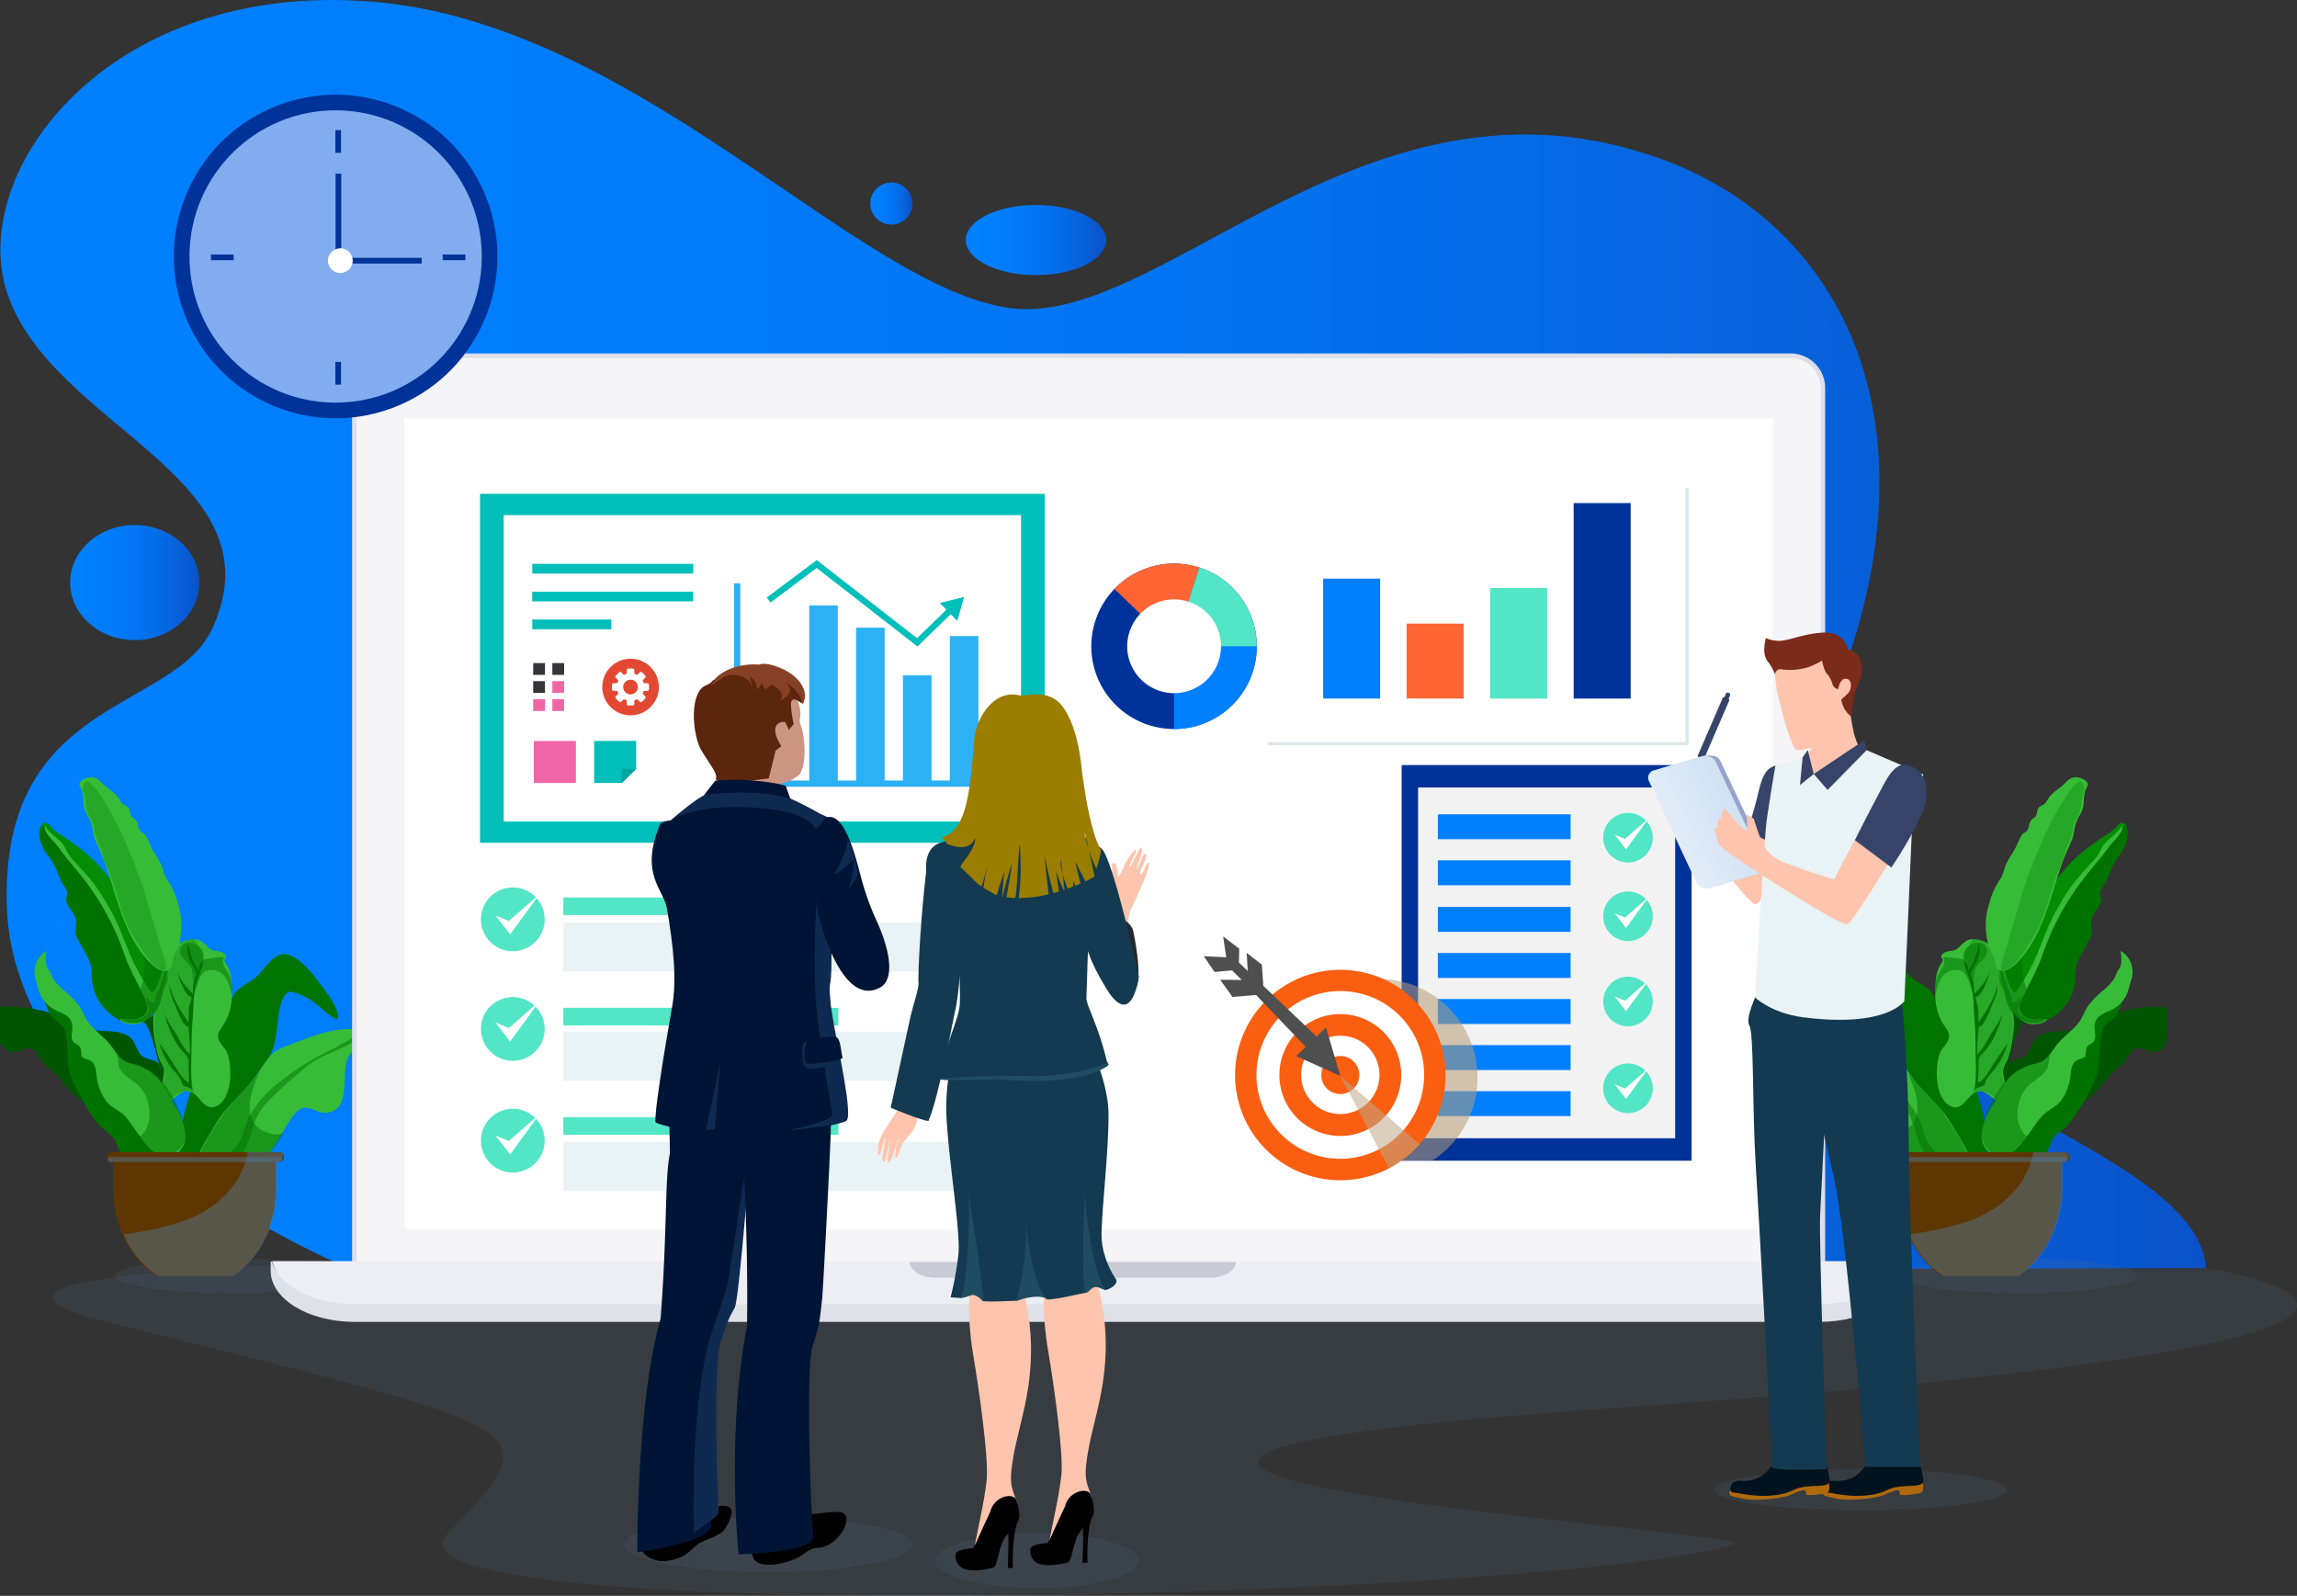 <svg xmlns="http://www.w3.org/2000/svg" xmlns:xlink="http://www.w3.org/1999/xlink" viewBox="0 0 818.18 568.41"><rect x="0" y="0" width="818.18" height="568.41" fill="#333333" stroke="none"/><defs><style>.cls-1,.cls-36{fill:none;}.cls-2{isolation:isolate;}.cls-20,.cls-3{fill:#517793;}.cls-3{opacity:0.15;}.cls-13,.cls-16,.cls-17,.cls-18,.cls-20,.cls-3,.cls-41,.cls-44{mix-blend-mode:multiply;}.cls-4{fill:#ae690c;}.cls-5{fill:#01131e;}.cls-6{fill:url(#linear-gradient);}.cls-18,.cls-7{fill:#005600;}.cls-17,.cls-8{fill:#007500;}.cls-9{fill:#3bd33b;}.cls-10{fill:#048c04;}.cls-11{fill:#2a992f;}.cls-12{fill:#37bc37;}.cls-13{fill:#138913;}.cls-13,.cls-18{opacity:0.4;}.cls-14,.cls-16{fill:#007200;}.cls-15{fill:#44c644;}.cls-16,.cls-20{opacity:0.5;}.cls-17{opacity:0.3;}.cls-19{fill:#5e3601;}.cls-21{fill:#f5f5f8;stroke:#dddeea;stroke-width:1.63px;}.cls-21,.cls-36{stroke-miterlimit:10;}.cls-22{fill:#fff;}.cls-23{fill:#edeef4;}.cls-24{fill:#c8cbd6;}.cls-25{fill:#dfe1e8;}.cls-26{fill:#00beb9;}.cls-27{fill:#2cb1f4;}.cls-28{fill:#00a49f;}.cls-29{fill:#f065a6;}.cls-30{fill:#e34932;}.cls-31{fill:#353537;}.cls-32{fill:#0080ff;}.cls-33{fill:#f63;}.cls-34{fill:#52e6c6;}.cls-35{fill:#039;}.cls-36{stroke:#dae8ea;stroke-width:1.12px;}.cls-37{fill:#e9f2f4;}.cls-38{fill:#81acef;}.cls-39{clip-path:url(#clip-path);}.cls-40{fill:#f2f2f2;}.cls-41{fill:#b69b76;}.cls-41,.cls-44{opacity:0.55;}.cls-42{fill:#f95e11;}.cls-43{fill:#4f4f4f;}.cls-44{fill:#bfa787;}.cls-45{fill:#364469;}.cls-46{fill:#fec4ad;}.cls-47{fill:#133a50;}.cls-48{fill:#97a3cc;}.cls-49{fill:url(#linear-gradient-2);}.cls-50{fill:#7b2b1a;}.cls-51{fill:#001435;}.cls-52{fill:#0f2a51;}.cls-53{fill:#cc9483;}.cls-54{fill:#5b250e;}.cls-55{fill:#873f26;}.cls-56{fill:#26282d;}.cls-57{fill:#1f4c60;}.cls-58{fill:#9b7d00;}.cls-59{fill:url(#linear-gradient-3);}.cls-60{fill:url(#linear-gradient-4);}.cls-61{fill:url(#linear-gradient-5);}</style><linearGradient id="linear-gradient" x1="0.15" y1="226.63" x2="785.76" y2="226.63" gradientUnits="userSpaceOnUse"><stop offset="0" stop-color="#0080ff"/><stop offset="0.28" stop-color="#017dfb"/><stop offset="0.55" stop-color="#0373f0"/><stop offset="0.8" stop-color="#0663dd"/><stop offset="1" stop-color="#0a52c9"/></linearGradient><clipPath id="clip-path"><circle class="cls-1" cx="418.19" cy="230.18" r="29.47" transform="translate(-57.42 189.43) rotate(-23.93)"/></clipPath><linearGradient id="linear-gradient-2" x1="-824.73" y1="-190.85" x2="-779.73" y2="-191.32" gradientTransform="matrix(0.92, -0.32, 0.45, 0.93, 1425.98, 216.37)" gradientUnits="userSpaceOnUse"><stop offset="0" stop-color="#eef4fb"/><stop offset="0.31" stop-color="#e3edf8"/><stop offset="1" stop-color="#cfe1f3"/></linearGradient><linearGradient id="linear-gradient-3" x1="344" y1="85.5" x2="394" y2="85.5" xlink:href="#linear-gradient"/><linearGradient id="linear-gradient-4" x1="310" y1="72.5" x2="325" y2="72.5" xlink:href="#linear-gradient"/><linearGradient id="linear-gradient-5" x1="25" y1="207.5" x2="71" y2="207.5" xlink:href="#linear-gradient"/></defs><title>workflow-p1</title><g class="cls-2"><g id="Layer_2" data-name="Layer 2"><g id="Isolation_Mode" data-name="Isolation Mode"><path class="cls-3" d="M785.76,451.64s153.75,24.72-208.45,49.67c-319.19,22,55.37,44,39.9,48.85C557.72,569,125.4,581.1,159.6,546.09c38.14-39.06,31.75-36.64-120.52-74.91S635.12,453.27,785.76,451.64Z"/><ellipse class="cls-3" cx="662.81" cy="530.62" rx="52.11" ry="7.33"/><ellipse class="cls-3" cx="273.59" cy="550.16" rx="51.3" ry="9.77"/><ellipse class="cls-3" cx="369.27" cy="555.86" rx="36.23" ry="9.77"/><path class="cls-4" d="M649.8,531.24c-.41-.68-.53.75-.33,1.11.33.56,1.4.66,2,.81a23.2,23.2,0,0,0,6,1A49.1,49.1,0,0,0,669.52,533c1.6-.38,3-1.24,4.57-1.76a4.23,4.23,0,0,1,2-.42c.68.23.67,1.1.61,1.64a15.62,15.62,0,0,0,4.22-.18c1.16-.16,2.61-.12,3.55-.77.69-.47.57-2.19.44-3.08s-.22-1-1-.71a27.35,27.35,0,0,1-4,.61c-2.8.38-5.51.5-8.1,1.53-1.5.6-2.88,1.4-4.42,1.92a17.75,17.75,0,0,1-4.24.87c-3.89.49-7.68-.73-11.53-1.22a8,8,0,0,1-1.73-.44c.08.18-.39-.06-.32.12Z"/><path class="cls-5" d="M667.54,518.63c-.66.26-1.07,1-1.49,1.57-.61.77-1.25,1.5-1.88,2.24a13.57,13.57,0,0,1-3.73,3.56,12.1,12.1,0,0,1-6.67,1.44,4.9,4.9,0,0,0-3.2.71c-.52.46-1.16,2.47-.64,3.08.37.42,1.93.49,2.42.58.86.14,12.3,2.67,19.84-1.07,3.16-1.57,6.66-1.29,10.15-1.61.78-.08,2.3-.34,2.65-1.17.28-.66-.16-2.47-.28-3.23a15.66,15.66,0,0,0-2.36-6c-.51.18-1,1-1.48,1.36a10.37,10.37,0,0,1-2.24,1.23,15.05,15.05,0,0,1-3.66,1.12c-2.43.35-3.54-1.66-5.31-3.07-.68-.53-1.72-1-2.43-.52Z"/><path class="cls-4" d="M616.41,531.24c-.41-.68-.52.75-.32,1.11.32.56,1.4.66,2,.81a23.28,23.28,0,0,0,6,1A49,49,0,0,0,636.13,533c1.6-.38,3-1.24,4.58-1.76a4.23,4.23,0,0,1,2-.42c.68.23.66,1.1.6,1.64a15.7,15.7,0,0,0,4.23-.18c1.16-.16,2.61-.12,3.55-.77.69-.47.56-2.19.44-3.08s-.23-1-1-.71a27.48,27.48,0,0,1-4,.61c-2.8.38-5.51.5-8.1,1.53-1.49.6-2.88,1.4-4.41,1.92a17.83,17.83,0,0,1-4.25.87c-3.89.49-7.68-.73-11.52-1.22a8.07,8.07,0,0,1-1.74-.44c.09.18-.38-.06-.31.12Z"/><path class="cls-5" d="M634.15,518.63c-.65.26-1.06,1-1.49,1.57-.61.77-1.25,1.5-1.87,2.24a13.71,13.71,0,0,1-3.73,3.56,12.16,12.16,0,0,1-6.68,1.44,4.9,4.9,0,0,0-3.2.71c-.52.46-1.16,2.47-.63,3.08.37.42,1.92.49,2.41.58.86.14,12.3,2.67,19.84-1.07,3.16-1.57,6.67-1.29,10.16-1.61.78-.08,2.3-.34,2.64-1.17.29-.66-.16-2.47-.28-3.23a15.35,15.35,0,0,0-2.36-6c-.5.18-1,1-1.48,1.36a10.37,10.37,0,0,1-2.24,1.23,14.92,14.92,0,0,1-3.66,1.12c-2.42.35-3.53-1.66-5.31-3.07-.67-.53-1.71-1-2.42-.52Z"/><path class="cls-6" d="M127.84,453.27S5.12,405,2.44,323C0,248.07,62,253.93,75.73,223.64,100.15,169.9,17.91,152,2.44,104-11.47,60.75,38.67-6.7,131.91.54c94.45,7.33,172.62,101,227.18,109.11S486.93,18.45,592,56.72c67.11,24.45,105.71,102,52.45,211.42s137.27,128.94,141.34,183.5Z"/><ellipse class="cls-3" cx="83.08" cy="454.42" rx="42.08" ry="6.18"/><path class="cls-7" d="M49.74,363.58l.57.22a6.67,6.67,0,0,1-1.21.42A.73.73,0,0,1,49.74,363.58Z"/><path class="cls-7" d="M28.74,365.2c3.42,1.71,5.47,1.9,9.18,2.08,3.08.13,6.62.31,8.86,2.66,1.79,1.85,2,5,4.15,6.44,1.37.94,4.35,1.07,5.71,2.5a12.55,12.55,0,0,0,.68,2.06,2.52,2.52,0,0,0-.68-2.06c-1.4-4.84-3.5-14.8-5.94-14.95l-.39-.13a37.57,37.57,0,0,1,5-2.24c-2.29,3.65,2.82,11.74,3.56,15.68,1.18,6.09.39,12.23-3.83,16.76-7.51,8.05-17.93,3.24-25.8-1.93-4.46-2.93-6.26-6.06-9.58-9.76-1.37-1.52-3.09-2.39-4.46-4-1-1.21-1.87-3.47-3.14-4.34-2.74-1.93-5.1,1.21-8,.69-1.88-.33-3-1.67-4.09-3.06V358.73C9.91,357.84,19.87,360.71,28.74,365.2Z"/><path class="cls-7" d="M56.64,378.88a2.52,2.52,0,0,1,.68,2.06A12.55,12.55,0,0,1,56.64,378.88Z"/><path class="cls-8" d="M73.81,374.24c1.79-4.07,4.85-7.29,6.76-11.2,1.27-2.66,1.19-5.93,2.59-8.52,1.66-3.08,6.15-4.51,8.58-7s5.9-8,9.68-7.65c4.6.37,9.4,6.26,12,9.78,2.31,3.23,7.42,9.06,7,13.4-3.34-.45-6.75-5.56-10-7.11a32.63,32.63,0,0,0-6.14-2.63c-3.09-.77-4.64,4.64-5.19,7.77-.83,4.76-.45,9.57-2.53,13.86-1.28,2.61-3.09,4.47-4.64,6.94C90.66,384,89,385.11,88,387.47c-1.69,4.11-1.58,8.9-3.22,13A40,40,0,0,1,77,413a17.67,17.67,0,0,0-3.25,4.41H64.94c-1.27-3.73-.68-8.6-.52-12.26C64.91,394.57,69.61,383.71,73.81,374.24Z"/><path class="cls-9" d="M71.77,335.36c1.68,1.08,2.6,2.8,4.48,3.51,1,.38,4.42.89,4.14,2.34h-.62c-.35-1.69-2.31-.52-3.25-.16-1.26.46-2.82.41-4,1.1.2-2.07-1.55-3.94-2.58-5.44C68.38,334.39,69.91,334.14,71.77,335.36Z"/><path class="cls-10" d="M15.89,293.59l-.32-.49c1.4-.25,2,.91,2.86,1.84a29.82,29.82,0,0,0,4.31,3.16,73.52,73.52,0,0,1,10.39,8c5.69,5.65,9.92,12.61,15.83,18,2.4,2.17,3,5.62,4.72,8.25,1.58,2.47,3.71,4.61,5.49,7,1.59,2.09,2.85,4.12,3,6.88.22,3.08-1.49,4.41-3.36,6.34-1.24,1.28-2,4.69-3.83,4.69-2.37,0-3.91-5.95-4.91-7.82-3.73-7-6.21-14.78-10.58-21.41a209.55,209.55,0,0,0-14.35-19.57c-1.9-2.26-3.65-4.7-5.45-7-1.22-1.53-2.94-2.64-4.12-4.18a5,5,0,0,1-1.15-2.51C14.51,293.94,15.37,292.8,15.89,293.59Z"/><path class="cls-11" d="M71,335.18a3.06,3.06,0,0,1,.86.31Z"/><path class="cls-12" d="M58.52,348.72c.39-2.42.42-4.66,1.42-7,1.2-2.75,3.14-5.86,6.13-6.71,1.7-.48,4.47-.81,5.87.51l-.11,0a3.06,3.06,0,0,0-.86-.31,3.06,3.06,0,0,1,.86.31c1.25.69,2.25,2.36,3.62,2.85s4.13.32,4.84,1.85c.38.84-.34,1.05-.34,1.54,0,1.15.28,1,.77,1.84a11.83,11.83,0,0,1,1.6,4.78c.68,6,.53,11.92-3,17-1,1.47-2.19,3-1.39,5s2.59,3.11,3.26,5.35c1.55,5.11,1.48,16-4.39,18.37-4.79,1.93-6-6.08-10.74-5.34-3.36.52-6.44,6.95-8.27.49-.81-2.86.8-5.33.61-8-.09-1.4-1.09-2.67-1.59-4a30.6,30.6,0,0,1-1.28-4.8c-1.24-5.77-1.45-11.11.64-16.75C57,353.35,58.15,351.07,58.52,348.72Z"/><path class="cls-13" d="M72.74,342.34c0-.15,0-.27,0-.4l0-.07Z"/><path class="cls-13" d="M61.88,338.52c1.34-1.93,4.58-4.49,7-3.82,1.16.31,1.7,2.46,2.41,3.69a7.61,7.61,0,0,1,1.4,3.55c-2.28,3.83-3.39,10-3.78,14.51-.48,5.71-.84,11.38-.84,17.12,0,4.93-.47,11.52,1.31,16-2.07-1.86-5.67-.64-7.52.93-1,.84-1.76,2.05-3.2,1.14s-1.45-3-1.32-4.4c.17-1.72,1.43-3.06,1.43-4.8S57.54,378.75,57,377a36.88,36.88,0,0,1-2.1-11.86c0-6.59,4.13-11.6,4.47-18C59.49,343.6,59.88,341.41,61.88,338.52Z"/><path class="cls-14" d="M15.42,293.94a6.69,6.69,0,0,0,2.23,3.62A50,50,0,0,1,21,302c1.64,2.09,3.85,3.63,5.56,5.68,4.66,5.55,8.34,11.52,12.18,17.69,3.52,5.6,5.88,12.08,8.44,18.19,1.1,2.64,1.77,5.51,3.23,8s3.25,4.57,4.79,6.84l.47-1.16c.12.16.25.1.29.29-1.36,2.76-3.14,6-6.36,6.77-5.72,1.39-11.31-3.14-14.37-7.68a18.44,18.44,0,0,1-2.55-9.69c0-4.06-1.69-6.36-3.55-9.8-.84-1.47-2-3.18-2.22-4.92-.18-1.51.41-3,.15-4.55-.45-2.73-3.35-4.61-3.51-7.23,0-1,.62-1.92.31-3a16.36,16.36,0,0,0-1.68-2.8c-1.26-2.33-2-5.16-3.39-7.38-1.58-2.48-3.48-4.53-4.32-7.48C14,298.29,13.45,294.56,15.42,293.94Z"/><path class="cls-12" d="M21.91,300.1c1.47,1.54,2,3.77,3.35,5.35,3.08,3.49,6.3,6.58,9,10.5a80.22,80.22,0,0,1,8.46,15.1c2,4.93,3.81,10,6.35,14.63,1,1.87,2,3.64,3.21,5.39,1,1.59,1.91,3.6,3.17,1.17a29.91,29.91,0,0,0,2.29-6.48c.39-1.73.76-4.13,2.52-5,.11,1.84-.76,4.07-.9,6a18.36,18.36,0,0,1-1.2,5.46c-.89,2.4-1.37,5.24-2.79,7.42a13.48,13.48,0,0,1-5.15,4.69c-1.75.82-6.35.67-7.49-1.18,2.67-.49,5,.76,7.66-.88,2.48-1.51,2.57-3.59,1.45-6.08-2.61-5.76-5.8-10.93-7.79-17a93.56,93.56,0,0,0-15-27.07c-2.73-3.52-5.67-6.69-8.2-10.35-.87-1.28-5.78-5.54-4.71-7.52C17.64,296.72,20,298.07,21.91,300.1Z"/><path class="cls-15" d="M16.1,294.26c-.07-.12-.14-.21-.21-.34h.47A1.23,1.23,0,0,0,16.1,294.26Z"/><path class="cls-14" d="M19.74,356.94a16.07,16.07,0,0,0,4.76,3.31c3.35,1.71,4.55,3.58,5.32,7.31.81,4,1.55,6.83,4.15,9.94,3.32,3.95,6.85,7.59,9.87,11.82,1.91,2.7,3.06,5.61,4.61,8.48,1.13,2.12,3.13,3.57,4.37,5.56.91,1.49,3.31,6.12,1.22,7.53-.12,0-.13-.07-.13-.11a1.26,1.26,0,0,1,.3-.23h-.32c.06.08,0,.17,0,.23-.77.64-1.24,1.63-2.09,2.22a5.45,5.45,0,0,1-5.42.39c-3-1.34-4-3.55-5.07-6.4-1.27-3.18-4.35-4.36-6.45-6.79a58.62,58.62,0,0,1-6.54-10.34c-1.6-2.92-3.38-6.29-3.84-9.68-.31-2.3-.26-4.72-.48-7a34.36,34.36,0,0,0-.79-5.73c-.7-2.45-2-2.86-3.8-4.35S14,354.4,16.52,352.54C17.77,353.65,18.52,355.65,19.74,356.94Z"/><path class="cls-14" d="M54.21,410.55a1.26,1.26,0,0,0-.3.23c0-.06,0-.15,0-.23Z"/><path class="cls-11" d="M18.19,347.29l-.72-.9C17.67,346.43,17.92,346.8,18.19,347.29Z"/><path class="cls-12" d="M15.4,339.5a13.43,13.43,0,0,1,1.24-.79,12.34,12.34,0,0,0-.12,5.17c.32,1.25,1.63,2.28,1.75,3.51l-.08-.1c-.27-.49-.52-.86-.72-.9l.72.9c.4.68.79,1.53,1.1,1.93a24.49,24.49,0,0,0,4,4,28.93,28.93,0,0,1,4.93,5.14c1.19,1.78,1.81,3.84,3.06,5.56,2.27,3.14,5.6,5.17,8,8.2,1.5,1.87,2.64,4.09,4.57,5.5,1.45,1.06,3.19,1.25,4.85,1.74A18.5,18.5,0,0,1,55.13,383c3.42,2.87,4.37,7.27,6.9,10.74,2.38,3.23,4.89,9.17,3.65,13.33a7.87,7.87,0,0,1-5.45,5c-3.36.69-6.38-2.29-8.41-4.67-2.6-3.08-4.52-6.67-7.16-9.68-1.95-2.22-4.86-3.12-6.71-5.37a18.26,18.26,0,0,1-3.58-9.51c-.35-2.64-.58-4.63-3.15-5.46-3.19-1-1.73-1.12-2.56-4-.5-1.7-2.62-1.2-3.05-3.42-.37-1.93.62-3.88-.11-5.84-1-2.81-3.72-3.14-5.95-4.47a11.56,11.56,0,0,1-5.31-5.64c-.66-1.8-1.06-3.76-1.68-5.55A8.79,8.79,0,0,1,15.4,339.5Z"/><path class="cls-14" d="M62.69,343.9a14.06,14.06,0,0,0,.44,2.19A7.81,7.81,0,0,1,62.69,343.9Z"/><path class="cls-14" d="M62.66,343.1a7.31,7.31,0,0,0,0,.8A4.62,4.62,0,0,1,62.66,343.1Z"/><path class="cls-14" d="M72.56,341.72a1.1,1.1,0,0,1-.16.41s0-.06,0-.09Z"/><path class="cls-14" d="M67.27,385.64c.15-2.27-.21-4.55-.09-6.85.12-2.58-.8-2.73-2.48-4.67a26.2,26.2,0,0,1-4.27-7.51,20.62,20.62,0,0,1-1.91-7c.16,3.19,3.11,6.86,4.6,9.32,1.3,2.18,2.58,5,4.47,6.55.3-3-.32-6.58-.47-9.66-2-.38-3.71-5.32-4.46-7.05-1-2.42-2.4-5.22-2.23-8,1.07,5.06,3.95,9.32,6.67,13.32.31-1.75,0-3.54.23-5.31.17-1.24.89-2.49.91-3.67-1.86,0-4.16-5.3-5.11-9a21.34,21.34,0,0,0,5.59,7.81,32.69,32.69,0,0,1,.18-3.71c.15-1,1.15-2.61,1.08-3.51-.1-1.36-2.27-3.8-2.71-5.47-.33-1.18-1-4.08-.15-5,.73,3.44,1.51,6.91,3.85,9.62a5.67,5.67,0,0,1,.19-2.26c.3-.63.92-.85,1.24-1.44-.1,2.51-1.74,5.34-2.37,7.77a37.22,37.22,0,0,0-1.12,8.35c-.15,4-.64,7.81-.64,11.86,0,6.15-.58,12.86.33,18.84-.1-1.93-2.35-1.51-3.38-2.46-.52-.5-.52-1.21-.81-1.84a10.22,10.22,0,0,0-2.1-2.86,25.39,25.39,0,0,1-5.49-10.17c2.12,2.94,4.23,6.07,6.17,9.15C64.2,382.69,65.2,384.6,67.27,385.64Z"/><path class="cls-14" d="M58.52,359c0,.2,0,.43,0,.62C58.51,359.39,58.51,359.16,58.52,359Z"/><path class="cls-16" d="M42.86,376.81c.66.81.93.77,1.77,1.16a28.21,28.21,0,0,0,3.64,1.2c2.79.89,6.25,2.3,8.33,4.64,4.32,4.86,8.81,13,9.46,19.73a7.53,7.53,0,0,1-7.67,8A9.49,9.49,0,0,1,55,411c-1.85-.69-.9-1-1.82.52-1.9,3-4.42,2.73-7.61,1.67.89-2.67,6.81-1.12,3.93-5.48-1.31-2-5.44-5.92-4.9-8.51,1.36.71,2.6,3,3.85,4.13,1.71,1.53,1.71,1.61,2.83,0,2.92-4,2.36-9.51.17-13.86-2.06-4.18-6.42-5-8.74-8.69-.52-.82-.7-4.47-1.2-6C42.22,375.2,42.33,376.15,42.86,376.81Z"/><path class="cls-16" d="M41.55,374.79a1.32,1.32,0,0,0-.45-.17l-.16-.5C41.2,374,41.38,374.31,41.55,374.79Z"/><path class="cls-16" d="M37.59,352.91c2.34,2.06,6.32,3.12,9.26,1.95,4.94-1.9,4.64-9.07,4.64-13.52a58,58,0,0,0-1-10.67c-.26-1.36-.7-5-1.76-5.84l-.32-.49c3,.78,3.94,5.33,5.22,7.88A25.52,25.52,0,0,0,59,338.91c1.8,1.82.82,5.27.47,7.64a83.74,83.74,0,0,1-1.87,8.53c-1.46,5.83-6.59,10.69-12.5,8.64C40,362,31.12,355,34.24,348.4,35.51,349.56,36.2,351.66,37.59,352.91Z"/><path class="cls-16" d="M60.57,342c-.25-.05,0-.2-.14-.32l-.31-.85h.07A3.83,3.83,0,0,1,60.57,342Z"/><path class="cls-16" d="M51.69,361.88c2.83-2.23.22-3.74.63-6.63.6.66,1.2,2,2.38,1.66s.55-1.22.79-2.16a22.65,22.65,0,0,1,1.28-2.69c.32-.84.46-1.79.82-2.71a8.43,8.43,0,0,0,.49-6.11,29.16,29.16,0,0,1-1.3-5.68c1.11-.05,2.7,1.84,3.41,3.31h-.07l.31.85c.11.12-.11.27.14.32a3.83,3.83,0,0,0-.38-1.17,1.67,1.67,0,0,1,.38,0c.54,1.85-.36,2.89-.77,4.52-.35,1.32.17,2.84-.16,4.14s-1.4,2.68-1.75,4.16a34.76,34.76,0,0,1-1.17,4.37c-.89,2.36-2.49,4.82-4.87,5.72-2.05.78-7.28,1.4-8.92-.56C46.14,363.21,48.85,364.13,51.69,361.88Z"/><path class="cls-12" d="M32.7,276.83c2.22.1,3.19,1.8,4.68,3.07s3.09,2.16,4.43,3.83c.61.75,1.1,1.79,1.75,2.46s1.58.84,2.08,1.36c.82.91.57,2.18,1.1,3.09.41.69,1.24.91,1.72,1.57.78,1,.63,2.31,1.2,3.33s1.47,1,2,1.77A35.42,35.42,0,0,1,54,302c1,2,2.27,3.58,3.21,5.56,1.09,2.32,1,4,2.56,6.06a27.68,27.68,0,0,1,3.56,8c1.77,5.67,1.58,10,.26,15.61l.42-1.11a2.7,2.7,0,0,0,.57,0,20.6,20.6,0,0,0-2.74,4.69c-.48,1.47-.51,4.18-2.3,4.87-3.45,1.32-8.4-5.19-10-7.54-6.3-9.11-8.61-20.93-12.39-31.35-.93-2.54-2-4.76-3.09-7.2-.93-2.13-.87-4.55-1.68-6.68-1.08-2.78-2.4-3.58-2.63-6.74a26.08,26.08,0,0,0-.47-4.22c-.15-.61-1.12-2.09-1-2.64C28.46,277.73,31.39,276.75,32.7,276.83Z"/><path class="cls-17" d="M32.27,279.49l-1.48-.88a1.85,1.85,0,0,1,1.34.43A2.18,2.18,0,0,1,32.27,279.49Z"/><path class="cls-17" d="M32.13,279a1.85,1.85,0,0,0-1.34-.43l1.48.88a2.18,2.18,0,0,0-.14-.45c2.27,1.55,5.16,6.71,6.07,8.2a103.55,103.55,0,0,1,6.43,12.7c2.89,6.89,5.87,14,7.82,21.21,1.34,5,3.08,9.9,4.36,14.94.76,3,2.67,6.52,2.27,9.54-3.91.9-9.22-8.39-11.09-11.32-3-4.68-4.59-10.07-6.3-15.39A93,93,0,0,0,37.8,308c-.91-2-1.26-4.17-2.06-6.24a31,31,0,0,1-1.92-5c-.4-2.11-.31-3.09-1.39-5a11.82,11.82,0,0,1-1.85-4.94,24.68,24.68,0,0,0-1-5.13C28.93,279.48,31.33,277,32.13,279Z"/><path class="cls-16" d="M76,395.36c1.92-1.95,4-2.34,5.75-4.7A13.1,13.1,0,0,0,84.54,383c.08-2.78-1.75-6.15-1.3-8.71.52-2.82,4.21-4.51,5.15-7.34s0-5.62,1.51-8.32,4.28-4.55,6.21-7,4-4.92,7.29-5c4.45-.15,18.06,11.37,16,15.39v-.35c-1.16,1-9.86-6.75-12.46-7.94-7-3.2-6.87,4-7.64,9.35-.8,5.65-2,12.69-5.2,17.57s-6.61,7-7.53,13.43c-1,6.72-2.45,11.71-7.34,16.36-1.79,1.71-4,3.67-5.2,6a9.41,9.41,0,0,0-.4,1H69.78a37,37,0,0,1,1.58-12.69C72.29,401.74,73.84,397.55,76,395.36Z"/><path class="cls-18" d="M22,366.92l-.33-.31c0,2.28-.44,6.64-.32,9.76.11,2.78,1.3,5.25,1.28,7.84-.69-1.95-2.85-3.1-3.57-4.83-.86-1.94-.21-2.24.37-4.76.49-2,1.58-10.82-1.86-10-.55,2.78.36,7-1.92,8.92-.15-2.66,1.31-9.69-.56-11.55C19,362.81,22.89,364.17,22,366.92Z"/><path class="cls-18" d="M8.23,360.94c1,.26,3.78.51,6.6,1.06-3.78,3.72-1.87,9.35-7.45,12.24,2.52-2.48,4.13-8,3.66-11.6-4.39-.33-6.55,8.4-6.41,11.88-2.17-5.16,1.54-8.44,1.94-13.22-4.5,1.31-6.67,6.23-5.43,10.88A7.22,7.22,0,0,1,0,369.75V366.2a25.19,25.19,0,0,0,1.14-5.55,4,4,0,0,0-1.14.2v-.68A24.35,24.35,0,0,1,8.23,360.94Z"/><path class="cls-18" d="M15.05,362l-.22,0a.54.54,0,0,0,.09-.12A.67.67,0,0,0,15.05,362Z"/><path class="cls-16" d="M72.12,341.82a54.88,54.88,0,0,1,7.65-.95c-1.12,2.86.71,4,1.83,6.37a13.7,13.7,0,0,1,1,7.22c-1.07-3.82-1.91-8.4-6.66-8.9-5-.54-5.07,4.33-6.62,7.65a43.46,43.46,0,0,0-1-8c-.71-2.29-4.35-4-4.16-6.34C64.58,332.76,74.49,336.76,72.12,341.82Z"/><path class="cls-12" d="M92.54,381.31c2.41-3.69,4.13-6.67,8.36-8.28,7.19-2.73,16.52-6.87,24.22-6.45a13.53,13.53,0,0,0,5.11-.57c1.32-.34,5.34-2,5.11.94-.12,1.38-6.36,4.27-7.65,5.34-3.43,2.81-4.58,5.5-4.81,9.93-.29,5.93.31,14.15-7.35,14.12-2.59,0-5.19-2.31-7.66-1.67-2.64.65-5,5-6.39,7.26-3.25,5.17-6.36,10.78-10.36,15.47H68.6c1.16-6.07,5.3-12.07,8.2-17C81.21,393,87.92,388.3,92.54,381.31Z"/><path class="cls-16" d="M135,367.28H135c0-.07.09-.1.12-.15Z"/><path class="cls-16" d="M88.69,397.94a37.63,37.63,0,0,1,10.22-12,90.73,90.73,0,0,1,18.25-11.61c5.43-2.54,11.53-7.55,17.79-7-1.2,1-3.19,1.06-4.74,1.66-2.15.81-4.19,2.18-6.38,3.27-5.16,2.58-10.26,4.1-14.93,7.83a178.93,178.93,0,0,0-13.81,12.62c-5.51,5.44-5.07,12.45-9,18.76-.74,1.16-2.82,3.58-4.46,6H75.89c2.36-3.15,5.5-5.71,8-8.7C86.62,405.5,86.82,401.66,88.69,397.94Z"/><path class="cls-16" d="M135.07,367.13l.91-1.86A2.76,2.76,0,0,1,135.07,367.13Z"/><path class="cls-16" d="M92.21,382.31l.33-.69c-2.22,5-5.76,13.49-1.91,18.66,2.08,2.8,7.42,4.83,10.58,3.2C98,408,94.84,413.12,91.11,417.4H68.5c2.32-8.08,9.8-18.91,11.84-21.73C83.94,390.66,88.08,386.94,92.21,382.31Z"/><path class="cls-19" d="M40.14,410.38h59a1.75,1.75,0,1,1,0,3.46h-.85V423c0,13.78-6.39,25.69-15.73,31.59H56c-9.34-5.9-15.73-17.81-15.73-31.59v-9.12h-.15a1.75,1.75,0,1,1,0-3.46Z"/><path class="cls-20" d="M98.82,410.38H88.31c-2.42,12.53-12.08,21-24.14,24.93a121.3,121.3,0,0,1-20,4.33l-.14,0a33.15,33.15,0,0,0,12.34,14.89H82.91c9.35-5.9,15.76-17.81,15.76-31.59v-9.12h.15a1.75,1.75,0,1,0,0-3.46Z"/><path class="cls-20" d="M39.2,412.12H99.45a.91.91,0,0,1,0,1.81H39.2a.91.91,0,0,1,0-1.81Z"/><ellipse class="cls-3" cx="719.02" cy="454.42" rx="42.08" ry="6.18"/><path class="cls-7" d="M722.18,363.58l-.57.22a6.85,6.85,0,0,0,1.2.42A.71.71,0,0,0,722.18,363.58Z"/><path class="cls-7" d="M743.18,365.2c-3.42,1.71-5.47,1.9-9.18,2.08-3.08.13-6.62.31-8.87,2.66-1.78,1.85-2,5-4.14,6.44-1.37.94-4.35,1.07-5.71,2.5a12.55,12.55,0,0,1-.68,2.06,2.52,2.52,0,0,1,.68-2.06c1.4-4.84,3.5-14.8,5.94-14.95l.39-.13a38.14,38.14,0,0,0-5.05-2.24c2.29,3.65-2.82,11.74-3.56,15.68-1.18,6.09-.39,12.23,3.83,16.76,7.5,8.05,17.93,3.24,25.8-1.93,4.46-2.93,6.26-6.06,9.58-9.76,1.37-1.52,3.09-2.39,4.46-4,1-1.21,1.86-3.47,3.14-4.34,2.73-1.93,5.1,1.21,8,.69,1.88-.33,3-1.67,4.09-3.06V358.73C762,357.84,752.05,360.71,743.18,365.2Z"/><path class="cls-7" d="M715.28,378.88a2.52,2.52,0,0,0-.68,2.06A12.55,12.55,0,0,0,715.28,378.88Z"/><path class="cls-8" d="M698.11,374.24c-1.79-4.07-4.85-7.29-6.76-11.2-1.27-2.66-1.19-5.93-2.6-8.52-1.65-3.08-6.14-4.51-8.57-7s-5.9-8-9.68-7.65c-4.6.37-9.4,6.26-12,9.78-2.31,3.23-7.42,9.06-7,13.4,3.34-.45,6.75-5.56,10-7.11a32.63,32.63,0,0,1,6.14-2.63c3.09-.77,4.63,4.64,5.18,7.77.84,4.76.46,9.57,2.54,13.86,1.28,2.61,3.09,4.47,4.64,6.94,1.3,2.13,2.92,3.28,3.92,5.64,1.69,4.11,1.58,8.9,3.22,13A39.93,39.93,0,0,0,694.93,413a17.19,17.19,0,0,1,3.25,4.41H707c1.27-3.73.68-8.6.52-12.26C707,394.57,702.31,383.71,698.11,374.24Z"/><path class="cls-9" d="M700.15,335.36c-1.68,1.08-2.6,2.8-4.48,3.51-1,.38-4.42.89-4.14,2.34h.62c.34-1.69,2.31-.52,3.25-.16,1.26.46,2.82.41,4,1.1-.2-2.07,1.55-3.94,2.58-5.44C703.54,334.39,702,334.14,700.15,335.36Z"/><path class="cls-10" d="M756,293.59l.32-.49c-1.4-.25-2,.91-2.86,1.84a29.82,29.82,0,0,1-4.31,3.16,73.52,73.52,0,0,0-10.39,8c-5.7,5.65-9.92,12.61-15.83,18-2.4,2.17-3,5.62-4.72,8.25-1.58,2.47-3.71,4.61-5.49,7-1.59,2.09-2.85,4.12-3,6.88-.22,3.08,1.48,4.41,3.35,6.34,1.25,1.28,2,4.69,3.84,4.69,2.37,0,3.91-5.95,4.91-7.82,3.73-7,6.21-14.78,10.58-21.41a209.55,209.55,0,0,1,14.35-19.57c1.9-2.26,3.65-4.7,5.45-7,1.22-1.53,2.94-2.64,4.12-4.18a5,5,0,0,0,1.15-2.51C757.41,293.94,756.55,292.8,756,293.59Z"/><path class="cls-11" d="M701,335.18a3.24,3.24,0,0,0-.87.31Z"/><path class="cls-12" d="M713.4,348.72c-.39-2.42-.42-4.66-1.42-7-1.2-2.75-3.14-5.86-6.13-6.71-1.7-.48-4.47-.81-5.87.51l.1,0a3.24,3.24,0,0,1,.87-.31,3.24,3.24,0,0,0-.87.31c-1.24.69-2.24,2.36-3.61,2.85s-4.13.32-4.84,1.85c-.38.84.34,1.05.34,1.54,0,1.15-.28,1-.78,1.84a12,12,0,0,0-1.59,4.78c-.68,6-.53,11.92,3,17,1,1.47,2.19,3,1.39,5s-2.59,3.11-3.26,5.35c-1.55,5.11-1.48,16,4.38,18.37,4.8,1.93,6-6.08,10.75-5.34,3.35.52,6.44,6.95,8.27.49.81-2.86-.8-5.33-.61-8,.09-1.4,1.09-2.67,1.59-4a30.6,30.6,0,0,0,1.28-4.8c1.24-5.77,1.44-11.11-.64-16.75C715,353.35,713.77,351.07,713.4,348.72Z"/><path class="cls-13" d="M699.18,342.34c0-.15,0-.27,0-.4l0-.07Z"/><path class="cls-13" d="M710,338.52c-1.34-1.93-4.58-4.49-7-3.82-1.16.31-1.7,2.46-2.41,3.69a7.51,7.51,0,0,0-1.4,3.55c2.28,3.83,3.39,10,3.77,14.51.49,5.71.84,11.38.84,17.12,0,4.93.48,11.52-1.3,16,2.06-1.86,5.66-.64,7.52.93,1,.84,1.76,2.05,3.2,1.14s1.45-3,1.32-4.4c-.17-1.72-1.43-3.06-1.44-4.8s1.25-3.72,1.84-5.52a36.88,36.88,0,0,0,2.1-11.86c0-6.59-4.13-11.6-4.47-18C712.43,343.6,712,341.41,710,338.52Z"/><path class="cls-14" d="M756.49,293.94a6.61,6.61,0,0,1-2.22,3.62A50,50,0,0,0,751,302c-1.64,2.09-3.85,3.63-5.56,5.68-4.66,5.55-8.34,11.52-12.18,17.69-3.52,5.6-5.88,12.08-8.44,18.19-1.11,2.64-1.78,5.51-3.23,8s-3.26,4.57-4.79,6.84l-.47-1.16c-.12.16-.25.1-.29.29,1.36,2.76,3.13,6,6.36,6.77,5.72,1.39,11.31-3.14,14.37-7.68a18.44,18.44,0,0,0,2.55-9.69c0-4.06,1.69-6.36,3.55-9.8.84-1.47,2-3.18,2.22-4.92.18-1.51-.41-3-.15-4.55.45-2.73,3.35-4.61,3.5-7.23,0-1-.61-1.92-.31-3a16.42,16.42,0,0,1,1.69-2.8c1.26-2.33,2-5.16,3.39-7.38,1.58-2.48,3.48-4.53,4.32-7.48C757.92,298.29,758.47,294.56,756.49,293.94Z"/><path class="cls-12" d="M750,300.1c-1.47,1.54-2,3.77-3.36,5.35-3.07,3.49-6.29,6.58-9,10.5a80.22,80.22,0,0,0-8.46,15.1c-2.05,4.93-3.81,10-6.35,14.63-1,1.87-2,3.64-3.21,5.39-1,1.59-1.91,3.6-3.17,1.17a29.91,29.91,0,0,1-2.29-6.48c-.4-1.73-.76-4.13-2.52-5-.11,1.84.76,4.07.9,6a18.36,18.36,0,0,0,1.2,5.46c.89,2.4,1.37,5.24,2.79,7.42a13.48,13.48,0,0,0,5.15,4.69c1.75.82,6.35.67,7.49-1.18-2.67-.49-5,.76-7.66-.88-2.48-1.51-2.57-3.59-1.45-6.08,2.61-5.76,5.8-10.93,7.79-17a93.56,93.56,0,0,1,15-27.07c2.72-3.52,5.66-6.69,8.19-10.35.88-1.28,5.78-5.54,4.72-7.52C754.28,296.72,752,298.07,750,300.1Z"/><path class="cls-15" d="M755.82,294.26c.07-.12.14-.21.21-.34h-.47A1.23,1.23,0,0,1,755.82,294.26Z"/><path class="cls-14" d="M752.18,356.94a16.07,16.07,0,0,1-4.76,3.31c-3.35,1.71-4.55,3.58-5.32,7.31-.81,4-1.55,6.83-4.16,9.94-3.31,3.95-6.85,7.59-9.87,11.82-1.9,2.7-3.05,5.61-4.6,8.48-1.13,2.12-3.14,3.57-4.37,5.56-.91,1.49-3.31,6.12-1.23,7.53.13,0,.14-.07.14-.11a1.26,1.26,0,0,0-.3-.23H718c-.07.08,0,.17,0,.23.77.64,1.24,1.63,2.09,2.22a5.45,5.45,0,0,0,5.42.39c3-1.34,4-3.55,5.07-6.4,1.27-3.18,4.35-4.36,6.45-6.79a58.62,58.62,0,0,0,6.54-10.34c1.6-2.92,3.38-6.29,3.84-9.68.3-2.3.26-4.72.48-7a32.39,32.39,0,0,1,.79-5.73c.7-2.45,2-2.86,3.79-4.35s5.47-8.69,2.92-10.55C754.15,353.65,753.4,355.65,752.18,356.94Z"/><path class="cls-14" d="M717.71,410.55a1.26,1.26,0,0,1,.3.23c0-.06,0-.15,0-.23Z"/><path class="cls-11" d="M753.72,347.29l.72-.9C754.25,346.43,754,346.8,753.72,347.29Z"/><path class="cls-12" d="M756.52,339.5a13.43,13.43,0,0,0-1.24-.79,12.34,12.34,0,0,1,.12,5.17c-.32,1.25-1.63,2.28-1.75,3.51l.07-.1c.27-.49.53-.86.72-.9l-.72.9c-.39.68-.78,1.53-1.09,1.93a24.16,24.16,0,0,1-4,4,29.23,29.23,0,0,0-4.92,5.14c-1.19,1.78-1.81,3.84-3.06,5.56-2.27,3.14-5.6,5.17-8,8.2-1.5,1.87-2.64,4.09-4.57,5.5-1.45,1.06-3.19,1.25-4.85,1.74a18.5,18.5,0,0,0-6.47,3.56c-3.42,2.87-4.37,7.27-6.9,10.74-2.38,3.23-4.89,9.17-3.65,13.33a7.83,7.83,0,0,0,5.45,5c3.36.69,6.38-2.29,8.41-4.67,2.6-3.08,4.52-6.67,7.16-9.68,2-2.22,4.85-3.12,6.71-5.37a18.26,18.26,0,0,0,3.58-9.51c.35-2.64.57-4.63,3.15-5.46,3.19-1,1.73-1.12,2.56-4,.5-1.7,2.62-1.2,3-3.42.38-1.93-.61-3.88.12-5.84,1-2.81,3.71-3.14,6-4.47a11.56,11.56,0,0,0,5.31-5.64c.66-1.8,1.06-3.76,1.68-5.55A8.79,8.79,0,0,0,756.52,339.5Z"/><path class="cls-14" d="M709.23,343.9a15.34,15.34,0,0,1-.44,2.19A7.81,7.81,0,0,0,709.23,343.9Z"/><path class="cls-14" d="M709.25,343.1a5.41,5.41,0,0,1,0,.8A3.7,3.7,0,0,0,709.25,343.1Z"/><path class="cls-14" d="M699.36,341.72a1.27,1.27,0,0,0,.15.41s0-.06,0-.09Z"/><path class="cls-14" d="M704.65,385.64c-.15-2.27.2-4.55.09-6.85-.12-2.58.8-2.73,2.47-4.67a25.73,25.73,0,0,0,4.27-7.51,20.41,20.41,0,0,0,1.92-7c-.16,3.19-3.12,6.86-4.6,9.32-1.3,2.18-2.58,5-4.47,6.55-.3-3,.32-6.58.47-9.66,2-.38,3.7-5.32,4.45-7.05,1-2.42,2.41-5.22,2.23-8-1.06,5.06-3.94,9.32-6.66,13.32-.31-1.75,0-3.54-.24-5.31-.17-1.24-.89-2.49-.9-3.67,1.86,0,4.16-5.3,5.11-9a21.34,21.34,0,0,1-5.59,7.81,35.18,35.18,0,0,0-.18-3.71c-.15-1-1.16-2.61-1.08-3.51.1-1.36,2.27-3.8,2.71-5.47.33-1.18,1-4.08.15-5-.73,3.44-1.51,6.91-3.85,9.62a5.49,5.49,0,0,0-.2-2.26c-.29-.63-.91-.85-1.24-1.44.11,2.51,1.74,5.34,2.38,7.77a37.22,37.22,0,0,1,1.12,8.35c.14,4,.64,7.81.64,11.86,0,6.15.58,12.86-.33,18.84.1-1.93,2.35-1.51,3.38-2.46.52-.5.52-1.21.81-1.84a10.38,10.38,0,0,1,2.09-2.86,25.28,25.28,0,0,0,5.5-10.17c-2.12,2.94-4.23,6.07-6.17,9.15C707.72,382.69,706.71,384.6,704.65,385.64Z"/><path class="cls-14" d="M713.4,359c0,.2,0,.43,0,.62C713.41,359.39,713.41,359.16,713.4,359Z"/><path class="cls-16" d="M729.06,376.81c-.66.81-.93.77-1.77,1.16a28.21,28.21,0,0,1-3.64,1.2c-2.79.89-6.26,2.3-8.33,4.64-4.32,4.86-8.81,13-9.46,19.73a7.53,7.53,0,0,0,7.67,8,9.49,9.49,0,0,0,3.35-.54c1.84-.69.9-1,1.82.52,1.9,3,4.42,2.73,7.61,1.67-.89-2.67-6.81-1.12-3.93-5.48,1.31-2,5.44-5.92,4.9-8.51-1.36.71-2.6,3-3.85,4.13-1.71,1.53-1.71,1.61-2.83,0-2.92-4-2.36-9.51-.17-13.86,2.06-4.18,6.42-5,8.74-8.69.52-.82.7-4.47,1.2-6C729.7,375.2,729.59,376.15,729.06,376.81Z"/><path class="cls-16" d="M730.37,374.79a1.32,1.32,0,0,1,.45-.17l.16-.5C730.72,374,730.54,374.31,730.37,374.79Z"/><path class="cls-16" d="M734.33,352.91C732,355,728,356,725.07,354.86c-4.94-1.9-4.64-9.07-4.64-13.52a58,58,0,0,1,1-10.67c.26-1.36.7-5,1.76-5.84l.32-.49c-3,.78-3.94,5.33-5.22,7.88a25.55,25.55,0,0,1-5.3,6.69c-1.79,1.82-.81,5.27-.46,7.64a83.74,83.74,0,0,0,1.87,8.53c1.46,5.83,6.59,10.69,12.5,8.64,5-1.76,13.95-8.75,10.83-15.32C736.41,349.56,735.72,351.66,734.33,352.91Z"/><path class="cls-16" d="M711.35,342c.25-.05,0-.2.13-.32l.32-.85h-.07A3.83,3.83,0,0,0,711.35,342Z"/><path class="cls-16" d="M720.23,361.88c-2.84-2.23-.22-3.74-.63-6.63-.6.66-1.2,2-2.38,1.66s-.55-1.22-.79-2.16a22.65,22.65,0,0,0-1.28-2.69c-.32-.84-.46-1.79-.82-2.71a8.37,8.37,0,0,1-.49-6.11,28.42,28.42,0,0,0,1.29-5.68c-1.1-.05-2.69,1.84-3.4,3.31h.07l-.32.85c-.1.12.12.27-.13.32a3.83,3.83,0,0,1,.38-1.17,1.63,1.63,0,0,0-.38,0c-.55,1.85.36,2.89.77,4.52.35,1.32-.17,2.84.15,4.14s1.41,2.68,1.76,4.16a34.76,34.76,0,0,0,1.17,4.37c.89,2.36,2.49,4.82,4.86,5.72,2.06.78,7.29,1.4,8.93-.56C725.78,363.21,723.07,364.13,720.23,361.88Z"/><path class="cls-12" d="M739.22,276.83c-2.22.1-3.2,1.8-4.68,3.07s-3.09,2.16-4.43,3.83c-.61.75-1.1,1.79-1.75,2.46s-1.58.84-2.08,1.36c-.82.91-.57,2.18-1.1,3.09-.41.69-1.24.91-1.72,1.57-.78,1-.63,2.31-1.2,3.33s-1.47,1-2,1.77a35.42,35.42,0,0,0-2.33,4.65c-1,2-2.27,3.58-3.21,5.56-1.09,2.32-1,4-2.56,6.06a27.68,27.68,0,0,0-3.56,8c-1.77,5.67-1.58,10-.26,15.61l-.43-1.11a2.63,2.63,0,0,1-.56,0,20.6,20.6,0,0,1,2.74,4.69c.48,1.47.51,4.18,2.3,4.87,3.44,1.32,8.4-5.19,10-7.54,6.3-9.11,8.61-20.93,12.39-31.35.93-2.54,2-4.76,3.09-7.2.93-2.13.87-4.55,1.68-6.68,1.08-2.78,2.4-3.58,2.63-6.74a25,25,0,0,1,.47-4.22c.15-.61,1.12-2.09,1-2.64C743.46,277.73,740.52,276.75,739.22,276.83Z"/><path class="cls-17" d="M739.65,279.49l1.48-.88a1.85,1.85,0,0,0-1.34.43A2.18,2.18,0,0,0,739.65,279.49Z"/><path class="cls-17" d="M739.79,279a1.85,1.85,0,0,1,1.34-.43l-1.48.88a2.18,2.18,0,0,1,.14-.45c-2.27,1.55-5.16,6.71-6.07,8.2a102.16,102.16,0,0,0-6.43,12.7c-2.89,6.89-5.87,14-7.82,21.21-1.34,5-3.08,9.9-4.36,14.94-.76,3-2.67,6.52-2.27,9.54,3.91.9,9.22-8.39,11.08-11.32,3-4.68,4.59-10.07,6.31-15.39a94.85,94.85,0,0,1,3.88-10.9c.92-2,1.27-4.17,2.07-6.24a31,31,0,0,0,1.92-5c.4-2.11.31-3.09,1.39-5a11.82,11.82,0,0,0,1.85-4.94,24.68,24.68,0,0,1,1-5.13C743,279.48,740.59,277,739.79,279Z"/><path class="cls-16" d="M695.91,395.36c-1.91-1.95-4-2.34-5.74-4.7a13.1,13.1,0,0,1-2.79-7.69c-.08-2.78,1.75-6.15,1.3-8.71-.52-2.82-4.21-4.51-5.15-7.34s0-5.62-1.51-8.32-4.28-4.55-6.21-7-4-4.92-7.29-5c-4.45-.15-18.06,11.37-16,15.39v-.35c1.16,1,9.86-6.75,12.46-7.94,7-3.2,6.87,4,7.63,9.35.81,5.65,2,12.69,5.2,17.57s6.62,7,7.54,13.43c1,6.72,2.45,11.71,7.34,16.36,1.79,1.71,4,3.67,5.2,6a9.41,9.41,0,0,1,.4,1h3.8a36.8,36.8,0,0,0-1.57-12.69C699.63,401.74,698.08,397.55,695.91,395.36Z"/><path class="cls-18" d="M750,366.92l.33-.31c0,2.28.44,6.64.32,9.76-.11,2.78-1.3,5.25-1.28,7.84.69-1.95,2.85-3.1,3.57-4.83.86-1.94.2-2.24-.38-4.76-.48-2-1.57-10.82,1.87-10,.55,2.78-.36,7,1.92,8.92.15-2.66-1.31-9.69.56-11.55C752.93,362.81,749,364.17,750,366.92Z"/><path class="cls-18" d="M763.69,360.94c-1,.26-3.78.51-6.6,1.06,3.78,3.72,1.87,9.35,7.44,12.24-2.51-2.48-4.13-8-3.65-11.6,4.39-.33,6.54,8.4,6.41,11.88,2.17-5.16-1.54-8.44-1.94-13.22,4.5,1.31,6.66,6.23,5.43,10.88a7.22,7.22,0,0,0,1.14-2.43V366.2a24.09,24.09,0,0,1-1.14-5.55,4,4,0,0,1,1.14.2v-.68A24.35,24.35,0,0,0,763.69,360.94Z"/><path class="cls-18" d="M756.87,362l.22,0a.54.54,0,0,1-.09-.12A.67.67,0,0,1,756.87,362Z"/><path class="cls-16" d="M699.8,341.82a55.07,55.07,0,0,0-7.65-.95c1.12,2.86-.71,4-1.83,6.37a13.7,13.7,0,0,0-1,7.22c1.07-3.82,1.91-8.4,6.65-8.9,5-.54,5.08,4.33,6.63,7.65a43.46,43.46,0,0,1,1-8c.71-2.29,4.35-4,4.16-6.34C707.34,332.76,697.42,336.76,699.8,341.82Z"/><path class="cls-12" d="M679.38,381.31c-2.41-3.69-4.13-6.67-8.36-8.28-7.19-2.73-16.52-6.87-24.22-6.45a13.53,13.53,0,0,1-5.11-.57c-1.32-.34-5.34-2-5.12.94.13,1.38,6.37,4.27,7.66,5.34,3.43,2.81,4.58,5.5,4.81,9.93.29,5.93-.31,14.15,7.35,14.12,2.59,0,5.18-2.31,7.66-1.67,2.64.65,5,5,6.39,7.26,3.25,5.17,6.36,10.78,10.36,15.47h22.52c-1.16-6.07-5.3-12.07-8.2-17C690.7,393,684,388.3,679.38,381.31Z"/><path class="cls-16" d="M636.9,367.28H637a1,1,0,0,0-.13-.15Z"/><path class="cls-16" d="M683.23,397.94a37.54,37.54,0,0,0-10.23-12,90.66,90.66,0,0,0-18.24-11.61c-5.43-2.54-11.53-7.55-17.79-7,1.2,1,3.19,1.06,4.74,1.66,2.15.81,4.19,2.18,6.38,3.27,5.16,2.58,10.26,4.1,14.93,7.83a178.93,178.93,0,0,1,13.81,12.62c5.51,5.44,5.07,12.45,9,18.76.74,1.16,2.81,3.58,4.45,6H696c-2.36-3.15-5.5-5.71-8-8.7C685.3,405.5,685.1,401.66,683.23,397.94Z"/><path class="cls-16" d="M636.84,367.13l-.9-1.86A2.8,2.8,0,0,0,636.84,367.13Z"/><path class="cls-16" d="M679.71,382.31l-.33-.69c2.22,5,5.76,13.49,1.91,18.66-2.08,2.8-7.42,4.83-10.58,3.2,3.19,4.53,6.37,9.64,10.1,13.92h22.61c-2.32-8.08-9.8-18.91-11.84-21.73C688,390.66,683.84,386.94,679.71,382.31Z"/><path class="cls-19" d="M676.07,410.38h59a1.75,1.75,0,1,1,0,3.46h-.85V423c0,13.78-6.39,25.69-15.73,31.59H692c-9.34-5.9-15.73-17.81-15.73-31.59v-9.12h-.16a1.75,1.75,0,1,1,0-3.46Z"/><path class="cls-20" d="M734.75,410.38h-10.5c-2.42,12.53-12.08,21-24.14,24.93a121.19,121.19,0,0,1-20,4.33l-.13,0a33.15,33.15,0,0,0,12.34,14.89h26.55c9.34-5.9,15.76-17.81,15.76-31.59v-9.12h.14a1.75,1.75,0,1,0,0-3.46Z"/><path class="cls-20" d="M675.14,412.12h60.25a.89.89,0,0,1,.86.91.88.88,0,0,1-.86.9H675.14a.91.91,0,0,1,0-1.81Z"/><path class="cls-21" d="M137.73,126.7H637.78a11.52,11.52,0,0,1,11.52,11.52v314.1a1.63,1.63,0,0,1-1.63,1.63H127.85a1.63,1.63,0,0,1-1.63-1.63V138.21A11.52,11.52,0,0,1,137.73,126.7Z"/><path class="cls-22" d="M144,148.94H631.56a0,0,0,0,1,0,0V436.41a1.63,1.63,0,0,1-1.63,1.63H145.65a1.63,1.63,0,0,1-1.63-1.63V148.94A0,0,0,0,1,144,148.94Z"/><path class="cls-23" d="M96.9,449.19H678.28s4.88,19.37-51.3,19.37H120.51S102.6,467.07,96.9,449.19Z"/><path class="cls-24" d="M431,455.1H333.25c-5.08,0-9.2-2.51-9.2-5.61H440.18C440.18,452.59,436.07,455.1,431,455.1Z"/><path class="cls-25" d="M648.1,464.52H126.3c-14.8,0-27.06-6.57-29.44-15.19h-.45v3.27c0,10.06,13.38,18.23,29.89,18.23H648.1c16.51,0,29.9-8.17,29.9-18.23v-3.27h-.45C675.17,458,662.91,464.52,648.1,464.52Z"/><rect class="cls-26" x="170.99" y="175.9" width="201.12" height="124.29"/><rect class="cls-22" x="179.41" y="183.48" width="184.29" height="109.13"/><polygon class="cls-27" points="348.49 278 348.49 226.55 338.32 226.55 338.32 278 331.8 278 331.8 240.56 321.63 240.56 321.63 278 315.1 278 315.1 223.58 304.94 223.58 304.94 278 298.41 278 298.41 215.65 288.25 215.65 288.25 278 281.72 278 281.72 240.56 271.56 240.56 271.56 278 263.68 278 263.68 207.77 261.45 207.77 261.45 280.24 355.97 280.24 355.97 278 348.49 278"/><rect class="cls-26" x="189.59" y="200.83" width="57.32" height="3.47"/><rect class="cls-26" x="189.59" y="210.74" width="57.32" height="3.47"/><rect class="cls-26" x="189.59" y="220.66" width="28.16" height="3.47"/><polygon class="cls-26" points="226.6 263.92 226.6 273.84 221.47 278.89 211.64 278.89 211.64 263.92 226.6 263.92"/><polygon class="cls-28" points="226.6 273.84 221.47 278.89 221.47 273.84 226.6 273.84"/><rect class="cls-29" x="190.16" y="263.92" width="14.97" height="14.97"/><polygon class="cls-26" points="343.41 212.61 334.78 214.78 337.1 217.17 326.64 227.31 290.92 199.49 273.13 212.83 274.47 214.62 290.89 202.3 326.79 230.26 338.65 218.77 340.97 221.17 343.41 212.61"/><circle class="cls-30" cx="224.6" cy="244.71" r="10.08"/><path class="cls-22" d="M230.54,243.34h-1.25a5,5,0,0,0-.41-1l.89-.88a.64.64,0,0,0,0-.89l-1.05-1.05a.63.63,0,0,0-.88,0l-.89.89a5,5,0,0,0-1-.41v-1.25a.62.62,0,0,0-.62-.62h-1.49a.62.62,0,0,0-.62.62V240a4.5,4.5,0,0,0-1,.41l-.89-.89a.63.63,0,0,0-.88,0l-1.05,1.05a.62.62,0,0,0,0,.89l.88.88a4.92,4.92,0,0,0-.4,1h-1.25a.63.63,0,0,0-.63.63v1.48a.63.63,0,0,0,.63.63h1.25a4.92,4.92,0,0,0,.4,1l-.88.88a.61.61,0,0,0,0,.88l1.05,1.05a.61.61,0,0,0,.88,0l.89-.88a4.48,4.48,0,0,0,1,.4v1.26a.62.62,0,0,0,.62.62h1.49a.62.62,0,0,0,.62-.62v-1.26a4.92,4.92,0,0,0,1-.4l.89.88a.61.61,0,0,0,.88,0l1.05-1.05a.63.63,0,0,0,0-.88l-.89-.88a5,5,0,0,0,.41-1h1.25a.63.63,0,0,0,.63-.63V244A.63.63,0,0,0,230.54,243.34Zm-5.94,4a2.62,2.62,0,1,1,2.62-2.62A2.63,2.63,0,0,1,224.6,247.33Z"/><rect class="cls-31" x="189.92" y="236.18" width="4.2" height="4.2"/><rect class="cls-31" x="196.74" y="236.18" width="4.2" height="4.2"/><rect class="cls-31" x="189.92" y="242.61" width="4.2" height="4.2"/><rect class="cls-29" x="196.74" y="242.61" width="4.2" height="4.2"/><rect class="cls-29" x="189.92" y="249.04" width="4.2" height="4.2"/><rect class="cls-29" x="196.74" y="249.04" width="4.2" height="4.2"/><rect class="cls-32" x="471.3" y="206.11" width="20.3" height="42.7"/><rect class="cls-33" x="501.04" y="222.12" width="20.31" height="26.69"/><rect class="cls-34" x="530.79" y="209.46" width="20.31" height="39.35"/><rect class="cls-35" x="560.53" y="179.19" width="20.31" height="69.63"/><polyline class="cls-36" points="451.47 264.89 600.92 264.89 600.92 173.91"/><path class="cls-34" d="M194,366.49a11.35,11.35,0,1,1-11.35-11.35A11.35,11.35,0,0,1,194,366.49Z"/><path class="cls-34" d="M194,327.46a11.35,11.35,0,1,1-11.35-11.36A11.35,11.35,0,0,1,194,327.46Z"/><polygon class="cls-22" points="181.71 332.82 176.46 326.06 181.22 328.05 192.16 318.48 181.71 332.82"/><path class="cls-34" d="M194,406.28a11.35,11.35,0,1,1-11.35-11.35A11.35,11.35,0,0,1,194,406.28Z"/><polygon class="cls-22" points="181.71 370.96 176.46 364.2 181.22 366.19 192.16 356.62 181.71 370.96"/><polygon class="cls-22" points="181.71 411.19 176.46 404.43 181.22 406.42 192.16 396.85 181.71 411.19"/><rect class="cls-34" x="200.67" y="319.68" width="97.96" height="6.26"/><rect class="cls-37" x="200.67" y="328.59" width="171.44" height="17.47"/><rect class="cls-37" x="200.67" y="367.46" width="171.44" height="17.47"/><rect class="cls-37" x="200.67" y="406.81" width="171.44" height="17.47"/><rect class="cls-34" x="200.67" y="358.97" width="97.96" height="6.26"/><rect class="cls-34" x="200.67" y="397.95" width="97.96" height="6.26"/><circle class="cls-35" cx="119.55" cy="91.35" r="57.62" transform="translate(-26.21 54.06) rotate(-23.03)"/><circle class="cls-38" cx="119.55" cy="91.35" r="52.06" transform="translate(27.49 210.36) rotate(-89.66)"/><rect class="cls-35" x="119.45" y="46.35" width="2.02" height="8.09"/><rect class="cls-35" x="119.45" y="128.91" width="2.02" height="8.09"/><rect class="cls-35" x="75.14" y="90.66" width="8.09" height="2.02"/><rect class="cls-35" x="157.69" y="90.66" width="8.09" height="2.02"/><rect class="cls-35" x="119.53" y="61.85" width="2.02" height="31"/><rect class="cls-35" x="119.87" y="91.84" width="30.33" height="2.02"/><path class="cls-22" d="M125.62,92.85a4.4,4.4,0,1,1-4.4-4.4A4.4,4.4,0,0,1,125.62,92.85Z"/><g class="cls-39"><circle class="cls-35" cx="418.19" cy="230.18" r="29.47" transform="translate(-57.42 189.43) rotate(-23.93)"/><polygon class="cls-33" points="428.08 199.31 418.19 230.18 389.82 202.92 430.01 193.88 428.08 199.31"/><polygon class="cls-34" points="428.08 199.31 418.19 230.18 456.55 233.51 442.96 202.76 428.08 199.31"/><polygon class="cls-32" points="418.19 259.65 418.19 230.18 451.17 230.18 454.43 244.51 425.13 263.7 418.19 259.65"/></g><circle class="cls-22" cx="418.19" cy="230.18" r="16.71" transform="translate(97.81 584.05) rotate(-76.67)"/><rect class="cls-35" x="499.26" y="272.5" width="103.29" height="140.93"/><rect class="cls-40" x="505.12" y="280.49" width="91.57" height="124.94"/><rect class="cls-32" x="512.15" y="323.03" width="47.29" height="8.88"/><rect class="cls-32" x="512.15" y="339.44" width="47.29" height="8.89"/><rect class="cls-32" x="512.15" y="290.03" width="47.29" height="8.88"/><rect class="cls-32" x="512.15" y="306.44" width="47.29" height="8.89"/><rect class="cls-32" x="512.15" y="355.84" width="47.29" height="8.89"/><rect class="cls-32" x="512.15" y="372.25" width="47.29" height="8.88"/><rect class="cls-32" x="512.15" y="388.66" width="47.29" height="8.88"/><path class="cls-34" d="M588.71,356.71a8.83,8.83,0,1,1-8.82-8.83A8.82,8.82,0,0,1,588.71,356.71Z"/><path class="cls-34" d="M588.71,326.37a8.83,8.83,0,1,1-8.82-8.83A8.82,8.82,0,0,1,588.71,326.37Z"/><polygon class="cls-22" points="579.19 330.54 575.11 325.28 578.8 326.83 587.31 319.39 579.19 330.54"/><path class="cls-34" d="M588.71,298.37a8.83,8.83,0,1,1-8.82-8.83A8.82,8.82,0,0,1,588.71,298.37Z"/><polygon class="cls-22" points="579.19 302.54 575.11 297.28 578.8 298.83 587.31 291.39 579.19 302.54"/><path class="cls-34" d="M588.71,387.64a8.83,8.83,0,1,1-8.82-8.83A8.82,8.82,0,0,1,588.71,387.64Z"/><polygon class="cls-22" points="579.19 360.18 575.11 354.93 578.8 356.47 587.31 349.03 579.19 360.18"/><polygon class="cls-22" points="579.19 391.45 575.11 386.2 578.8 387.75 587.31 380.31 579.19 391.45"/><path class="cls-41" d="M491.53,348.69v64.74h18.55a35.14,35.14,0,0,0-18.55-64.74Z"/><path class="cls-42" d="M514.89,382.91a37.48,37.48,0,1,1-37.48-37.48A37.48,37.48,0,0,1,514.89,382.91Z"/><path class="cls-22" d="M507.28,382.91A29.87,29.87,0,1,1,477.41,353,29.87,29.87,0,0,1,507.28,382.91Z"/><path class="cls-42" d="M499.11,382.91a21.7,21.7,0,1,1-21.7-21.7A21.69,21.69,0,0,1,499.11,382.91Z"/><path class="cls-22" d="M491.36,382.91a13.95,13.95,0,1,1-13.95-14A13.94,13.94,0,0,1,491.36,382.91Z"/><path class="cls-42" d="M484.18,382.91a6.77,6.77,0,1,1-6.77-6.77A6.77,6.77,0,0,1,484.18,382.91Z"/><polygon class="cls-43" points="477.41 383.24 472.32 365.97 468.94 369.19 449.99 351.13 449.46 343.59 444.05 339.38 444.45 345.86 441.29 342.84 441.42 337.91 435.68 333.57 436.77 340.97 428.78 340.58 432.61 346.19 438.87 345.65 442.3 349.05 434.61 348.97 439.01 355.1 447.41 354.4 465.09 372.88 461.67 376.14 477.41 383.24"/><path class="cls-44" d="M505.65,407.53l-28.24-24.29,17.34,32.87A37.5,37.5,0,0,0,505.65,407.53Z"/><path class="cls-45" d="M613.62,248.59l-9,20.82,2.3,1,9-20.84a.47.47,0,0,0-.25-.62l-1.45-.61A.47.47,0,0,0,613.62,248.59Z"/><path class="cls-45" d="M613.68,253.68l-1.5-.65,2.52-5.84a.82.82,0,0,1,1.08-.43h0a.81.81,0,0,1,.42,1.07Z"/><path class="cls-46" d="M637.23,298s-8.83,24.26-12,24.14c-2.41-.08-18.56-22.15-21.15-26s-7.64-12.8-7.64-12.8l6.57-2s11.3,13.62,14.2,16.06,4.13,3.36,4.13,3.36l3.36-9.18Z"/><path class="cls-45" d="M632.35,272.76c-3.56.95-4.79,4.11-6.31,10.64a130.13,130.13,0,0,1-3.75,12.7L634,301.55s2.11-11.61,2.89-18.95S635.45,271.94,632.35,272.76Z"/><path class="cls-47" d="M676.76,349.31s3,27.31,3.11,56.65S684,522.48,684,522.48H664.44s-6.78-84.24-11.22-103.11-16-69.7-16-69.7Z"/><path class="cls-46" d="M658.55,250.13s.77,6,1.39,9a24.53,24.53,0,0,0,1.62,5.57c1,2.06,7.33,8.32,7.33,8.32s-19.64,10.37-25.42,10.37-3.75-11.58-3.75-11.58,6.3-5,7.24-7.49,1.46-9.8,1.46-9.8Z"/><path class="cls-47" d="M651,379.28s-2.22,44.71-2.67,53.51,2.26,90.5,2.26,90.5-19.54.82-19.54-.81c0-7-4.29-85.29-5.64-107s-.56-47.4-2.36-50.4,4.86-15.64,4.86-15.64l15.71,4.19Z"/><path class="cls-37" d="M664.89,267.19l20.2,8.72s-4,16.34-4.22,22.84-2.55,57.82-2.55,57.82-6.2,9.6-36,5.78c-11.51-1.48-17.16-7.08-17.16-7.08s3.22-56.52,4.11-63,3.11-19.49,3.11-19.49l9.73-3,4,5.92Z"/><polygon class="cls-45" points="663.99 263.67 646.05 275.69 650.98 281.36 664.89 267.19 663.99 263.67"/><polygon class="cls-45" points="646.05 275.69 641.15 279.62 642.08 269.77 643.91 267.19 646.05 275.69"/><path class="cls-48" d="M627.14,310.92l-17.25,5a4,4,0,0,1-4.6-2L588.5,278a2.67,2.67,0,0,1,1.78-3.83l17.09-5c3.12-.31,4.67.3,5.46,1.95l16.83,35.61C630.46,308.33,630.16,309.49,627.14,310.92Z"/><path class="cls-49" d="M626.17,311.28l-17.33,5a4.05,4.05,0,0,1-4.63-2l-16.86-36.05a2.7,2.7,0,0,1,1.8-3.85l17.18-5.06a4.17,4.17,0,0,1,4.8,2l17,35.94A2.81,2.81,0,0,1,626.17,311.28Z"/><path class="cls-46" d="M676.22,301.62s-16,26.62-18.17,27.54-29.8-17.1-35-20.46-9.54-6.67-10.19-7.2-2.2-6-2.14-5.94a8.11,8.11,0,0,0,.73-1l.68.37-.36-2.16.65-1.22.63.21.21-2.18,1-1.64s2.73,3.08,4.41,4.91a24.36,24.36,0,0,0,3.67,3.21,25.26,25.26,0,0,1,0-3.51A10.08,10.08,0,0,0,622,290l2.68,1.61s2.36,7.45,2.82,8a13.58,13.58,0,0,0,8.1,7.61c11.49,4.38,17.87,6,17.87,6-.46-.07,10.46-19.89,10.46-19.89Z"/><path class="cls-45" d="M685.84,286C684.32,293.21,673.7,309,673.7,309l-13-9.75s5.1-10.19,8-15.53c3.15-5.91,6.08-13.09,11.65-11C685.66,274.78,687.06,280.16,685.84,286Z"/><path class="cls-46" d="M635.73,234.84c-1.39,1.26-3.7,3.79-3.51,5.27a56.58,56.58,0,0,0,1.23,8.3c.73,2.44,2.17,8.86,3.21,11.68s2.26,6.68,3.12,7,8.47-1,9.9-2,9-9.39,7.4-15.55c0,0,2,.26,3.21-5.84.32-1.59-6.14-6.1-7.14-7.68-2.44-3.83-11.35-.82-13.9-.62S635.73,234.84,635.73,234.84Z"/><path class="cls-50" d="M632.22,240.11s.5-2.16,2.47-1.7a21.66,21.66,0,0,0,8.81-.61,22.17,22.17,0,0,0,5.48-2.53s.79,3.84,1.79,4.72a9.06,9.06,0,0,1,2,3.89,2.79,2.79,0,0,0,1.93,1.58s.72-3.43,2.25-3.67c3-.48,2.68,3.63,1.43,5a26.34,26.34,0,0,1-2.57,2.37,15.79,15.79,0,0,0,1,3.05,14.77,14.77,0,0,0,2.5,3.06s.81-8.18,2.74-11.93,1.82-10.65-3.77-12.11c0,0-1.28-6.23-8.62-5.92s-13.21,3.25-16.45,2.94-4.2-1-4.2-1-1.61,5.31.49,8.13A18.46,18.46,0,0,1,632.22,240.11Z"/><path d="M230.75,543.35c-.73,4-4,8-.73,10.55s6.55,2.55,10.56,1.45,5.45-3.28,7.63-5.1,8-2.9,9.83-5.45,4.18-7.66.9-8.28c-4.54-.84-8.53,2.79-20.42.08Z"/><path class="cls-51" d="M273.18,367.21c2.51,11.68-2.88,25.07-3.72,31.75s-8.34,55.34-8.65,58.34a85.36,85.36,0,0,1-4.18,20.48c-2.5,7.53-4.17,59.68-3.34,65.52S227,552.9,227,552.9s-.28-53,8.29-83.16c2.38-30.05,1.49-50.18,3.26-58.51.59-2.78-2.73-25.88,7.09-39.74C253.37,360.56,273.18,367.21,273.18,367.21Z"/><path class="cls-52" d="M268.59,397c-1.29,11.69-5.2,65.83-6.92,68.86s-2.28,4-5,12-1.09,58.79-.65,60.52-8.87,7.39-8.87,7.39-1.47-42.55,5.46-68.18c1.32-4.89,6.21-17,7.07-23.1S268.59,397,268.59,397Z"/><path d="M270.09,542.63c-1.84,5.75-3.43,8.8-1.66,12.45s10.41,2.29,15.41-.1c3-1.42,4.15-3.58,7.6-3.68,7.38-.21,13.74-12.21,7.68-12.71s-10,2-12.74-.29S270.09,542.63,270.09,542.63Z"/><path class="cls-53" d="M258.84,259.67c.93,3,.86,14.26-.32,19s-6.83,11.11-6.83,11.11l26.45,5s-2.3-17.89,2.62-21.29C283.81,271.36,258.84,259.67,258.84,259.67Z"/><path class="cls-53" d="M284.49,250.58c1.48,4.89-.21,5.27.58,7.25,2,4.91,2.34,16.59-1,18.63-1.51,1-4.47,3.08-7.64,2.37-5.5-1.25-12.46-7.08-15.63-12.13-5-8-3.86-18.37,4.61-22C274.66,240.68,281.74,241.6,284.49,250.58Z"/><path class="cls-54" d="M285.58,250.59c1.68-8.39-20.29-19.23-30.57-9.05-1.08,1.07-.77.4-1.59,1.35s-2.27,1.21-3.06,1.84c-4.93,4-3.45,17.86-.41,22.76,3.84,6.19,5.57,8.07,5.07,9.77-.83,2.75,18.78,0,18.78,0l2.47-9.87,3-2.41,1.76-5.09,1.71-2a34.32,34.32,0,0,1-1-7.15C281.87,247.24,285.58,250.59,285.58,250.59Z"/><path class="cls-51" d="M255.48,280.21c-4.19,2.36-7.95,5.8-16.6,12,0,0-3.24.16-3.79,1.49-7.39,17.71,1.28,22.93,2.46,29.85,2.36,13.64,3.59,25.35,1.84,35.17-2.95,16.55-6.49,38.7-5.87,41,.24.94,26.32,7.37,42.18,5,14.26-2.13,24.89-4.86,25.78-5.59-1.43-12.82-5.47-35.5-5.91-44.19-.67-13,1.87-21,2.45-26.83s-1.54-13.88-.88-15.09c1.77-3.26-.27-20.34-.27-20.34S289.5,289,279,283.06c-2.57-1.45-9,.64-9,.64Z"/><path class="cls-51" d="M254.76,278.06l-4,5.16a133.92,133.92,0,0,1,14.14.08c8.24.77,16.84,1.84,16.84,1.84l-1.86-5.22s-3.35-1.43-15.38-2.18A92.75,92.75,0,0,0,254.76,278.06Z"/><path class="cls-52" d="M295.58,291.42a13.79,13.79,0,0,0-5,4s-1.45-5.58-16.85-7.29c-25.5-2.85-34.86,4.09-34.86,4.09s10.65-9.35,13.22-9.35,16.37-1.94,28.82,1.44c2.49.68,10,4.83,11.12,5.48Z"/><path class="cls-55" d="M258.06,241c2-1.35,8.17-.33,9.36,2.48,1.32,3.13-.34-2.48-.34-2.48a4.85,4.85,0,0,1,2.46,4.53c3.07-2.05.93-3.67.93-3.67l2.06,3.74,2.38-1.7s5.44,2.56,3.06,5.62c6.64-3.24,1.7-6.47,1.7-6.47s5.11,2.38,6.24,7.88c2.39-4.42-.79-10-7.94-13-5.62-2.38-7.5-1.19-7.5-1.19s-8.84-1-14.47,4.09a15.84,15.84,0,0,0-3,3.54Z"/><path class="cls-53" d="M279.67,257.18c-2.72-.35-4.76,1.7-2.72,6.13s3.74,5.1,5.44,3.74S279.67,257.18,279.67,257.18Z"/><path class="cls-51" d="M293.29,372.69a139,139,0,0,1,2.59,31.19c-.43,12.55-2.71,55.34-3,58.32-.83,7.93-1,9.82-3.46,17.33s-.56,61.79.28,67.63-26.6,6.5-26.6,6.5-4.55-41.49,3-81.55c.46-39.32-2-60.23-1.19-73.58S293.29,372.69,293.29,372.69Z"/><path class="cls-52" d="M256.7,376.62c0,2.37-5.31,25.88-5.31,25.88l3.25-.29Z"/><path class="cls-52" d="M294.17,303c-4.14,3.84-4.28,41.7-3.68,52s5.38,39.1,6,41.76-16.47,6-16.47,6,19.13-1.84,21.49-3.61-3.09-26.39-3.9-31.05-2.73-13.81-1.85-18.24-.15-15.48,1-22.27Z"/><path class="cls-51" d="M293.49,291.59c6-3.43,10,8.44,12.88,19.65a97.48,97.48,0,0,0,5.15,15.13c7.72,16.47,5.45,23.32,2.28,25.18-12,7.08-19.84-15.93-22.07-25.13C287.59,309.28,293.49,291.59,293.49,291.59Z"/><path class="cls-52" d="M302,298.67c-.43,6-5.08,12.73-4.67,12.68,1.76-.24,6.6-5.26,6.6-5.26a9.7,9.7,0,0,1,0,3.2c-.16,1.55-1,6.61-2.31,8.07s3.93-4.3,3.93-6.44S302,298.67,302,298.67Z"/><path class="cls-52" d="M287.26,370.64c-.89,4.73-1.19,8.28.58,8.28s11.24-1.77,11.24-1.77l.43,1.42s-10.49,3-12.25,1.83-1.49-4.43-1.49-6.8S287.26,370.64,287.26,370.64Z"/><path class="cls-51" d="M287.26,370.64c2.65-.58,10.05-2.4,11.15-.85s1.1,4.6,1.68,6.77c.4,1.51-11.7,2.34-11.7,2.34Z"/><path class="cls-46" d="M396.1,321.19a38.66,38.66,0,0,0-.71-5.15c-.41-1.3,1.11-4.93.69-7.27-.16-.87.45-1.93,1.13-1.15s1,3.3,1,4.67c0,.72,1.92-2.9,2.3-4.11.32-1,3.42-5.86,4.11-5.5.52.27-2.78,5.94-2.18,6.09s3.21-7.21,4-6.81c1.54.76-2,6.54-1.47,7.6,0,0,.69-1.44,1.38-3s1-2.4,1.47-2.43c2-.17-2.79,7.13-1.51,7.27,1,.11,2-4.85,3-4.06.46.4-1.72,6-1.72,6s-3.31,7.71-4.82,10.54c-.9,1.7-1.2,8-1.2,8l-6.4-4.05S396.39,323.52,396.1,321.19Z"/><path class="cls-56" d="M394.49,325.11c8.55,2.3,9.13,6.35,9.13,6.35s3.71,16.87.81,20.63-11.16-15.74-11.57-18.26S394.49,325.11,394.49,325.11Z"/><path class="cls-46" d="M375,448.1c-3.08,3.06-4.58,16-1.59,33.46,1.83,10.73,5.54,36.52,4.63,44-1,8.64-2.65,14.31-5.21,28.2-.38,2.05,12.87-10.9,13.26-13.33.54-3.4,3.27-5.6,2.47-8-.95-3-2.26-4.87-1.71-10.33,1.32-13.06,6.55-23.56,7-41.14C394.36,462.57,387.49,435.69,375,448.1Z"/><path d="M388.52,532.45c-.87-2.79-7.78-1.54-9.17,4.12,0,0-1.66,3.47-4.81,10.46a20.84,20.84,0,0,1-1.38,2.57c-2.93.25-6.16.74-6.22,2.36a5.15,5.15,0,0,0,2.1,4.53c1.86,1.36,6.92,1.27,11.33,0,1.23-.37,1.34-3.53,3.09-8.63.79-2.32,3.32-4.67,5.06-6.76S389.82,536.59,388.52,532.45Z"/><path d="M389.23,539.45c-1.05,2.28-2.19,8.74-1.84,17.14a5.4,5.4,0,0,1-1.83,0s.69-14-.36-15.74S389.23,539.45,389.23,539.45Z"/><path class="cls-46" d="M348.38,450c-3.09,3.05-4.58,16-1.59,33.45,1.82,10.74,5.54,36.53,4.63,44-1,8.65-2.65,14.32-5.21,28.2-.38,2.05,12.87-10.9,13.26-13.33.53-3.4,3.27-5.6,2.47-8-.95-3-2.26-4.87-1.71-10.33,1.32-13.07,6.55-23.56,7-41.15C367.78,464.43,360.91,437.55,348.38,450Z"/><path d="M361.94,534.31c-.87-2.8-7.78-1.54-9.18,4.11,0,0-1.65,3.48-4.81,10.46a18.21,18.21,0,0,1-1.38,2.56c-2.92.27-6.15.75-6.22,2.37a5.17,5.17,0,0,0,2.11,4.54c1.86,1.35,6.92,1.27,11.33,0,1.23-.36,1.34-3.52,3.09-8.63.79-2.31,3.32-4.66,5.06-6.76S363.23,538.45,361.94,534.31Z"/><path d="M362.65,541.31c-1,2.28-2.19,8.74-1.84,17.14a5.47,5.47,0,0,1-1.84,0s.7-14-.35-15.74S362.65,541.31,362.65,541.31Z"/><path class="cls-47" d="M345.71,357.47c-3.71,6.95-8.66,22.87-8.66,36.78s5.26,44.19,4.33,52.54a116.87,116.87,0,0,1-2.78,15.3l3.7.23c1.07.07,3.28-2.17,4.64-1.93,2.78.48,2.18,3,3.53,3.09,4.2.23,7.49-.08,11.15-.16,1.87,0,4.6-2,5.87-2,5.3-.15,5,1.59,5.72,1.55,3.92-.19,8.61-1.47,13.44-2.38,1.48-.27,1.65-2,2.94-2.33,1.1-.28,3.64,1.57,4.52,1.27,2.81-.94,4.12-2.71,3.37-3.82-.43-.62-5.11-7.42-5.11-15.77s2.48-28.89,2.48-42.8-9.43-31.38-13.14-36.94S345.71,357.47,345.71,357.47Z"/><path class="cls-57" d="M386.5,422.06c-.61,7.42,3.1,32.77,7.42,37.4-3.86-1.54-3.92-1.59-6.7.89S386.5,422.06,386.5,422.06Z"/><path class="cls-57" d="M344.47,421.44c1.85,8.66-.31,38.33-2.17,40.8,3.48.08,3.71-2.94,7.88,1.24C351.3,464.59,344.47,421.44,344.47,421.44Z"/><path class="cls-57" d="M373.21,462.86c-3.09-2.47-11.28.46-11.28.46S367,447.71,365,431C365,431,366.88,458.22,373.21,462.86Z"/><path class="cls-47" d="M392.3,302.2c-4-2.9-4.74-3.58-14.93-9.23l-24.18-2.54c-11.19,10.16-14,8.06-18.61,9.86-6.34,2.47-4.48,11.43-4.48,11.43s3.68,7.94,7.17,12.16c-1.16,5.33-1.18,11.71,4.26,17.2.15,3.37.6,14,.31,16.93-.58,5.94-5.1,13.6-7.19,26.19-.09.6,12.91-.07,27.43-.16,26.28-.15,32.59-4.26,32.54-4.48-3.1-14.07-7.81-21.48-7.65-24.1.28-4.95.42-23.06,1.38-24.27,1.24-1.54-7.56-.59,5.88,21.17,9,14.53,11.43-4.48,11.43-4.48S396.29,305.08,392.3,302.2Z"/><path class="cls-46" d="M314.33,412.28c.08-1,1.12-6.79,1.25-7.4a16.34,16.34,0,0,0-1,2.48c-.39,1.36-.49,1.86-.71,2.62-.38,1.4-1.38,2.24-1.16.33a28.76,28.76,0,0,1,.32-3.55,24.87,24.87,0,0,1,2-4.1c.37-.6,4.41-6.63,5.17-8.44,1.14-2.6,5.7-30.53,5.44-31.75-.38-1.67,11.29-6.32,11.58-1.72.72,10.94-10,34.56-10,34.61-.61,7.29-3.26,8.68-4.58,10.41-1.82,2.39-1.39,1.94-1.89,3.29-1,2.78-1.09,3.32-1.6,3.32s-.14-1.86,0-3.59,1.5-3.72,1-3.28-2,5.64-2.32,6.56-1.61,2.86-1.68,1.67,1-7.53,1.16-8.42-1.86,7.6-2.11,8.16S314.2,413.71,314.33,412.28Z"/><path class="cls-58" d="M342.07,308.86c1.38.95,6.07,6.22,7.54,6.84.65-1.86,2.38-7.94,2.2-7.18a54.09,54.09,0,0,0-1.51,7.76c.48.15,4.22,2.43,4.7,2.57l0,0,2.67-8.42-.77,8.88.2.05c.59-2.34,1.91-7.46,3.24-11.6,0,1.66-1.39,9.28-1.85,11.81a28.44,28.44,0,0,0,3.18.28c1-5.86,1.38-26.94,1.77-15.42a90.59,90.59,0,0,1-.56,15.44,45.36,45.36,0,0,0,10.62-1.34c-.46-4.24-1.77-16.47-1.4-13.89.42,3,2.86,12.59,3.09,13.46.67-.18,1.31-.37,2-.56-.22-1.5-.92-6.4-1.05-7.34a45.21,45.21,0,0,0,2.75,6.79l.26-.09c-.13-1.22-.41-3.56-.68-5.74a18.16,18.16,0,0,1-.78-4.29c0-1.56.39,1.17.78,4.29.62,2.26,1.45,4.52,1.75,5.35.67-.23,1.32-.48,1.95-.73l.18-2,.63,1.71,1.92-.82c-.47-1.78-2.23-8.48-1.66-7.33s2.53,4.92,3.37,6.56c1.33-.63,2.42-1.19,3.29-1.65-.42-2-1.34-6.28-2.15-9.87a36,36,0,0,1-1.4-5.48c0-.64.64,2.08,1.4,5.48a42.15,42.15,0,0,0,2.77,7.08,44.33,44.33,0,0,0,1.7-6.64s-4.17-5.41-7.11-30.6c-2.1-18-8.35-22.41-8.35-22.41-5.32-4.33-11.41-1.58-13.75-2.16-8.65-2.16-15.24,7.71-15.95,15.51-1.33,14.66-2,33.17-11.55,35a20.68,20.68,0,0,0,2.05,2.51c4.74,1.86,8.39,1.42,9.84-2.31C347.4,302.78,342.67,306.91,342.07,308.86Z"/><path class="cls-57" d="M334.65,384.2c.55,1,10.64.3,22.26.23,12.52,1.39,31,.69,38-5.17-.61-2.17-.46-.63-.46-.63s-11.2,5.11-29,4.65C351.27,382.9,334.65,384.2,334.65,384.2Z"/><path class="cls-47" d="M330.56,305.54c-2.47,16.69-3.71,43-3.4,44.51s-2,8.34-2.78,11.73c-.21.91-7.11,32.78-7.11,32.78s11.28,4.71,13.44,4.71c3.71-8.35,9.13-38.1,9.74-40.26s2.47-19.16,2.55-28.36C343.11,318,330.69,304.63,330.56,305.54Z"/><ellipse class="cls-59" cx="369" cy="85.5" rx="25" ry="12.5"/><circle class="cls-60" cx="317.5" cy="72.5" r="7.5"/><ellipse class="cls-61" cx="48" cy="207.5" rx="23" ry="20.5"/></g></g></g></svg>